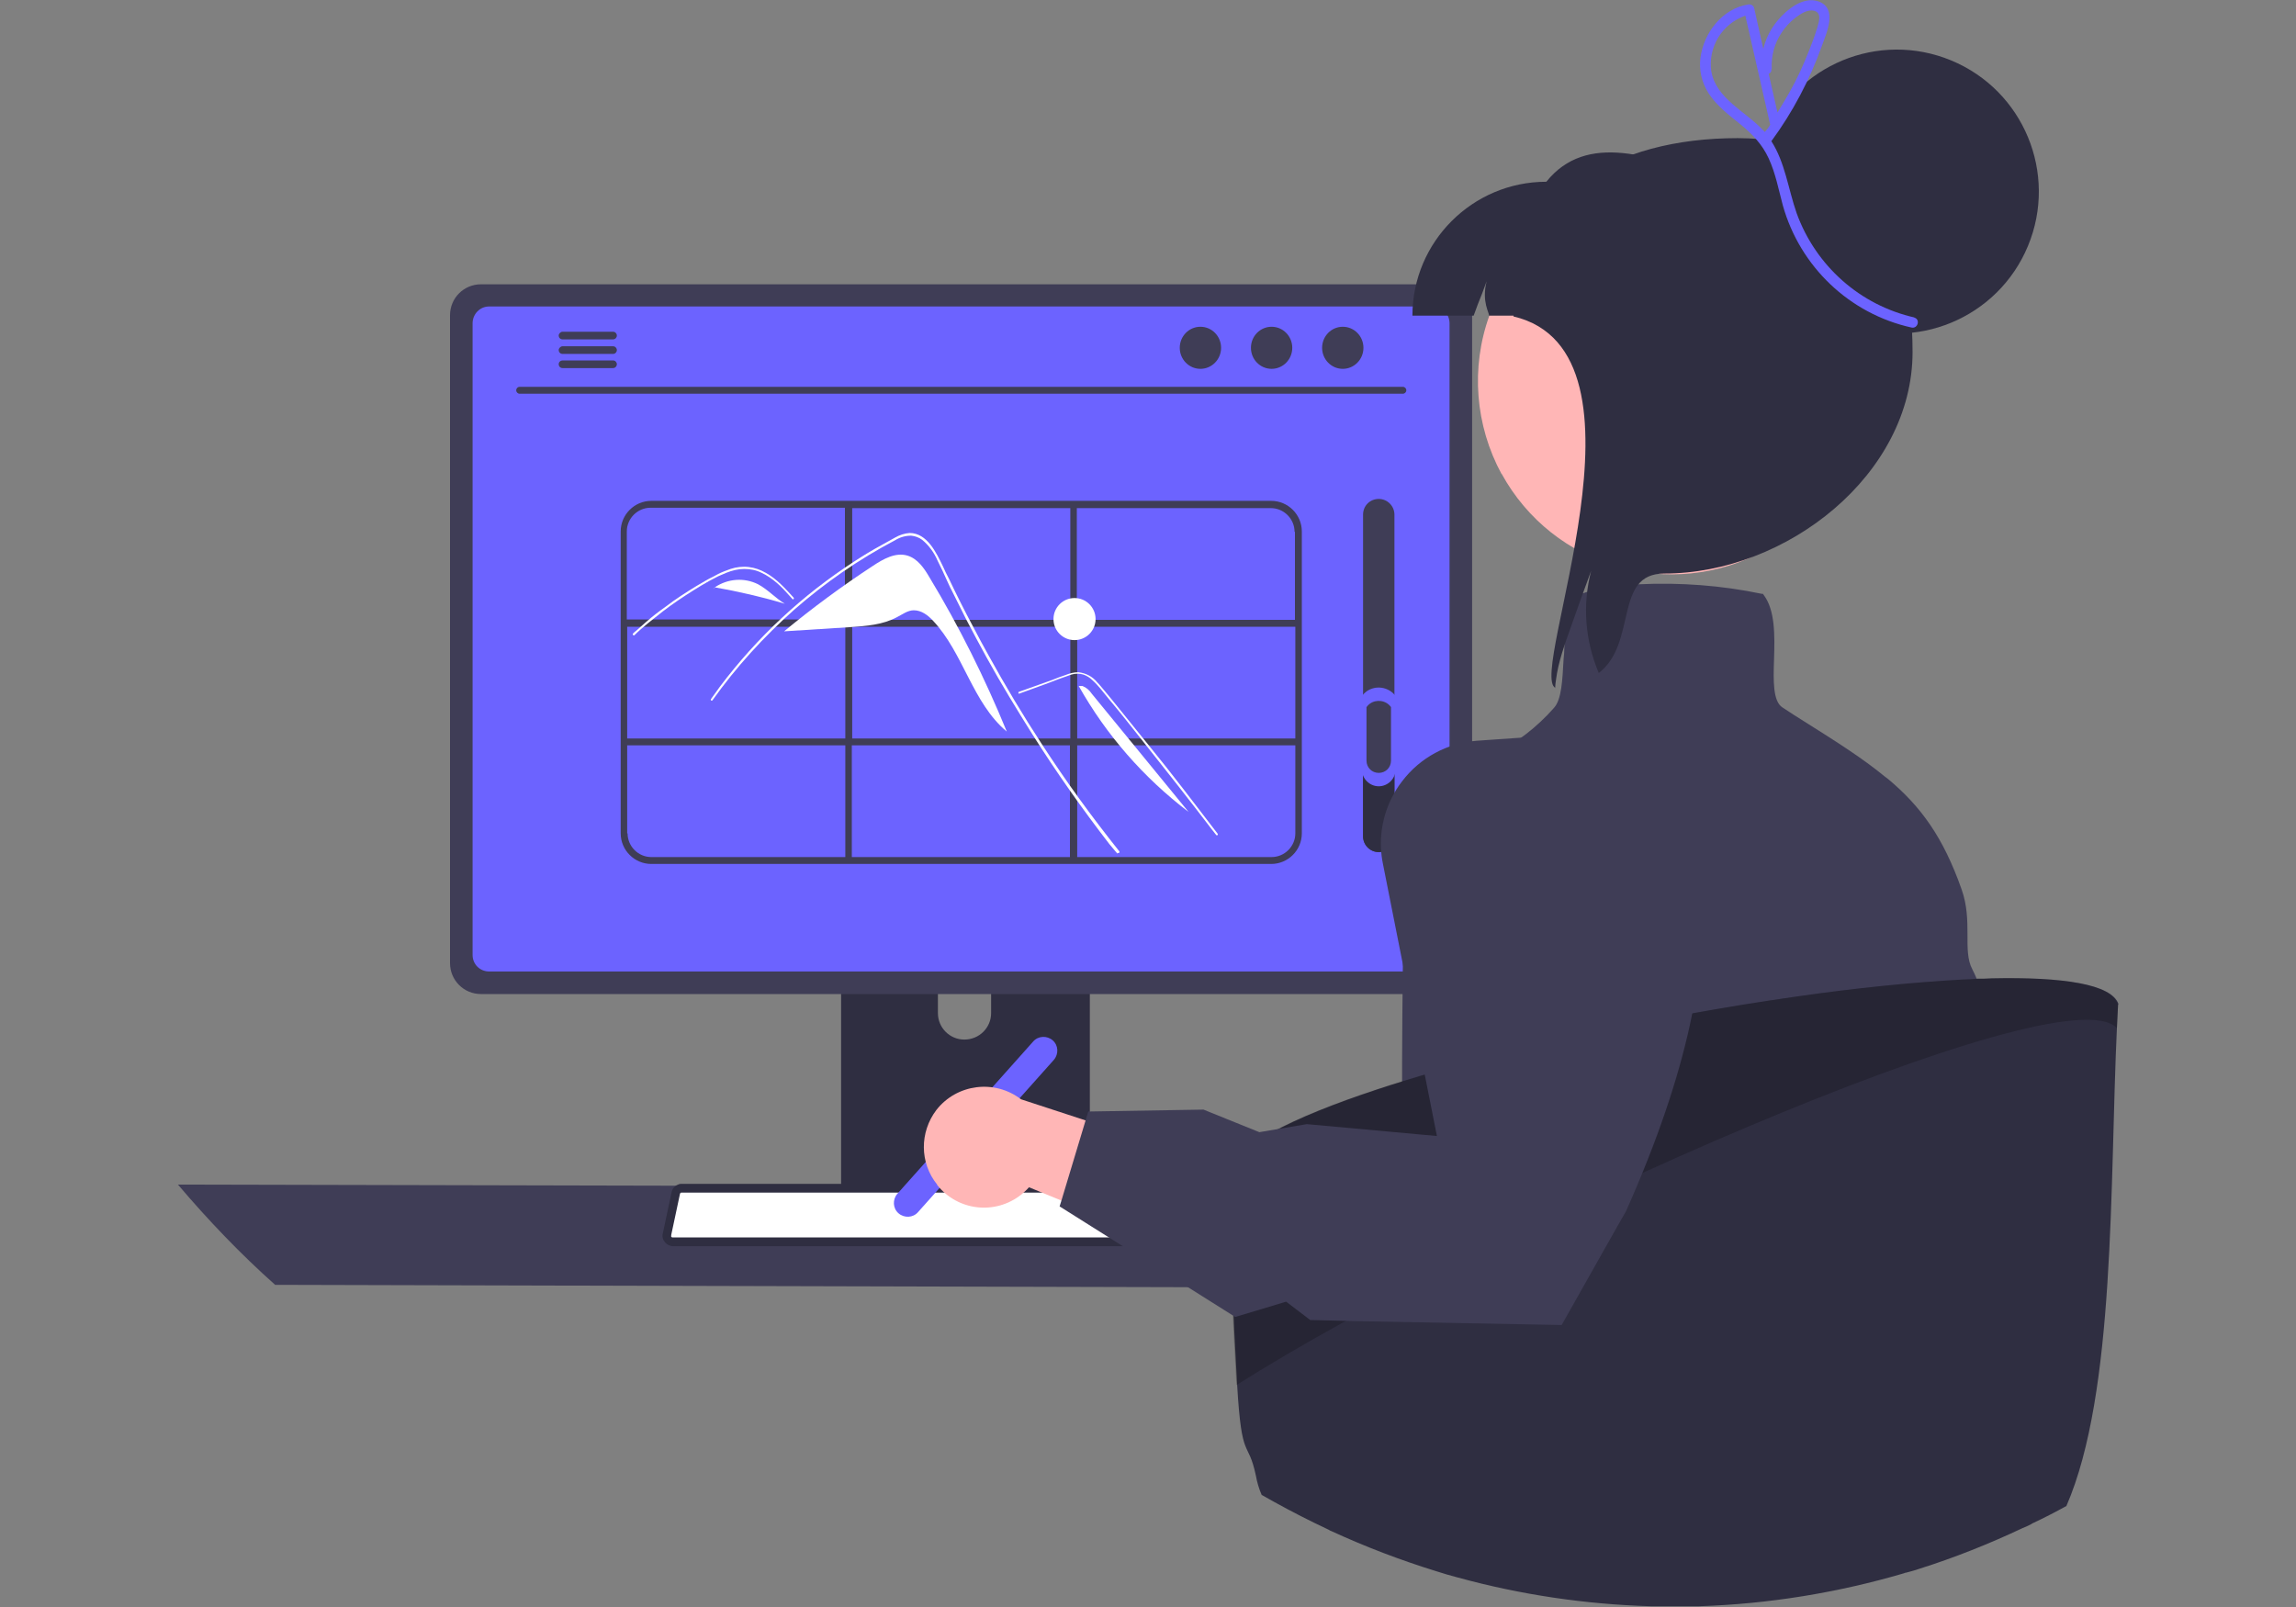 <?xml version="1.0" encoding="UTF-8"?>
<svg id="_レイヤー_1" data-name="レイヤー_1" xmlns="http://www.w3.org/2000/svg" version="1.1" viewBox="0 0 600 420">
  <rect x="0" y="0" width="600" height="420" fill="#808080" stroke="none"/>
  <!-- Generator: Adobe Illustrator 29.7.1, SVG Export Plug-In . SVG Version: 2.1.1 Build 8)  -->
  <defs>
    <style>
      .st0 {
        fill: #2f2e41;
      }

      .st1 {
        fill: #fff;
      }

      .st2 {
        fill: #ffb6b6;
      }

      .st3 {
        fill: #3f3d56;
      }

      .st4 {
        isolation: isolate;
        opacity: .2;
      }

      .st5 {
        fill: #6c63ff;
      }

      .st6 {
        fill: #e6e6e6;
      }
    </style>
  </defs>
  <path class="st3" d="M46.5,309.6c7.9,9.3,16.3,18.1,25.4,26.2l343.2.9c9.1-8.1,17.6-16.9,25.4-26.2l-394-.9Z"/>
  <path class="st0" d="M219.8,222.1v92.7h65v-92.7c0-1.4-.9-2.6-2.2-3-.3,0-.6-.1-.9-.1h-58.7c-1.7,0-3.1,1.4-3.1,3.1h0ZM245.1,254c0-3.8,3.2-6.9,7-6.9,3.8,0,6.8,3.1,6.9,6.9v10.8c0,3.8-3.1,6.9-7,6.9-3.8,0-6.9-3.1-6.9-6.9v-10.8Z"/>
  <path class="st3" d="M219.6,311.9v8.9c0,1,.8,1.7,1.7,1.8h61.9c1,0,1.7-.8,1.7-1.8v-8.9h-65.4Z"/>
  <path class="st3" d="M117.6,82.4v169.3c0,4.5,3.6,8.1,8.1,8.1h250.9c4.5,0,8.1-3.6,8.1-8.1V82.4c0-4.5-3.6-8.1-8.1-8.1H125.7c-4.5,0-8.1,3.6-8.1,8.1Z"/>
  <path class="st5" d="M123.5,84.5v165.1c0,2.4,1.9,4.3,4.3,4.3h246.7c2.4,0,4.3-1.9,4.3-4.3V84.5c0-2.4-1.9-4.4-4.3-4.4H127.8c-2.4,0-4.3,2-4.3,4.4Z"/>
  <path class="st0" d="M173.8,324.7c.5.6,1.3,1,2.1,1h146.8c1.5,0,2.7-1.2,2.7-2.7,0-.2,0-.4,0-.6l-2.3-10.8c-.2-.9-.8-1.6-1.7-2-.3-.1-.6-.2-1-.2h-142.2c-.3,0-.7,0-1,.2-.9.3-1.5,1.1-1.7,2l-2.3,10.8c-.2.8,0,1.6.6,2.3Z"/>
  <path class="st1" d="M178.1,311.7s0,0-.1,0c-.1,0-.3.2-.3.3l-2.3,10.8c0,.1,0,.3,0,.4h0c0,.1.2.2.3.2h146.8c.1,0,.3,0,.3-.2,0,0,.1-.2,0-.4l-2.3-10.8c0-.1-.1-.3-.3-.3,0,0-.1,0-.2,0h-142.2Z"/>
  <path class="st3" d="M135.8,102.9h230.8c.5,0,.9-.4.9-.9,0-.5-.4-.9-.9-.9h-230.8c-.5,0-.9.4-.9.9,0,.5.4.9.9.9Z"/>
  <ellipse class="st3" cx="350.9" cy="90.9" rx="5.4" ry="5.5"/>
  <ellipse class="st3" cx="332.3" cy="90.9" rx="5.4" ry="5.5"/>
  <ellipse class="st3" cx="313.7" cy="90.9" rx="5.4" ry="5.5"/>
  <path class="st3" d="M146,87.7c0,.5.4,1,1,1h13.2c.6,0,1-.5,1-1,0-.5-.4-1-1-1h-13.2c-.5,0-1,.5-1,1Z"/>
  <path class="st3" d="M146,91.5c0,.5.4,1,1,1h13.2c.6,0,1-.5,1-1,0-.5-.4-1-1-1h-13.2c-.5,0-1,.5-1,1Z"/>
  <path class="st3" d="M146,95.2c0,.5.4,1,1,1h13.2c.6,0,1-.5,1-1,0-.5-.4-1-1-1h-13.2c-.5,0-1,.4-1,1h0Z"/>
  <path class="st3" d="M332.2,130.9h-162c-4.4,0-8,3.6-8,8v78.9c0,4.4,3.6,8,8,8h162c4.4,0,8-3.6,8-8v-78.9c0-4.4-3.6-8-8-8ZM338.4,139v23h-57v-29.2h50.7c3.4,0,6.2,2.8,6.2,6.2h0ZM222.7,193v-29.2h57v29.2h-57ZM279.6,194.8v29.2h-57v-29.2h57ZM220.9,193h-57v-29.2h57v29.2ZM222.7,162v-29.2h57v29.2h-57ZM281.5,163.8h57v29.2h-57v-29.2ZM170.1,132.7h50.7v29.2h-57v-23c0-3.4,2.8-6.2,6.2-6.2h0ZM163.9,217.8v-23h57v29.2h-50.7c-3.4,0-6.2-2.8-6.2-6.2ZM332.2,224h-50.7v-29.2h57v23c0,3.4-2.8,6.2-6.2,6.2h0Z"/>
  <path class="st1" d="M242.9,150.9c-1.4-2.4-3.1-4.9-5.8-5.7-3.1-.9-6.3.9-9,2.7-8.1,5.3-15.8,11-23.2,17.1h0c0,0,17.3-1.1,17.3-1.1,4.2-.3,8.5-.6,12.2-2.6,1.4-.7,2.8-1.8,4.4-1.8,2,0,3.7,1.3,5,2.7,8,8.5,10.3,21.5,19.3,29-5.7-13.9-12.4-27.4-20.2-40.3Z"/>
  <path class="st1" d="M292,223.1c-.9-1.1-1.2-1.4-2.1-2.5-7.1-9.2-13.8-18.7-20-28.5-4.2-6.7-8.3-13.4-12.1-20.3-1.8-3.3-3.6-6.6-5.3-9.9-1.3-2.6-2.6-5.2-3.9-7.8-.4-.7-.7-1.5-1.1-2.3-.8-1.8-1.6-3.5-2.5-5.3-.9-2.1-2.3-4-4-5.4-.8-.6-1.8-1-2.9-1.1-1.5,0-2.9.4-4.2,1.2-9.5,5-18.3,11.1-26.3,18.1-8,7.1-15.2,15-21.4,23.7-.2.3-.6,0-.4-.3.8-1.1,1.5-2.1,2.3-3.2,9.7-12.9,21.6-24,35.2-32.8,2.3-1.5,4.6-2.9,7-4.2,1.2-.7,2.4-1.3,3.6-2,1.2-.7,2.5-1.1,3.8-1.2,4.6,0,7,5.2,8.7,8.7.5,1.1,1,2.2,1.6,3.3,2,4.2,4.1,8.4,6.3,12.5,1.3,2.5,2.7,5.1,4.1,7.6,4.3,7.8,8.9,15.5,13.8,23,6.5,10,12.9,18.8,20.3,28.1.2.3-.2.6-.4.4Z"/>
  <path class="st1" d="M207.2,156.7c-.3-.3-.5-.6-.8-.9-2.1-2.4-4.4-4.7-7.4-6.1-1.4-.7-2.9-1-4.5-1-1.6,0-3.2.4-4.7,1-.7.3-1.4.6-2.1.9-.8.4-1.5.8-2.3,1.2-1.4.8-2.8,1.6-4.2,2.5-2.7,1.7-5.4,3.5-8,5.5-1.3,1-2.6,2.1-3.9,3.1-1.2,1-2.4,2-3.5,3.1-.2.2-.6-.1-.4-.4.3-.3.6-.6.9-.8.9-.8,1.7-1.5,2.6-2.3,1.6-1.4,3.3-2.7,5-3.9,2.6-2,5.4-3.8,8.2-5.5,1.4-.8,2.8-1.7,4.3-2.4.4-.2.9-.5,1.3-.7,1-.5,2.1-.9,3.2-1.3,1.5-.5,3.2-.7,4.8-.5,1.6.2,3,.7,4.4,1.5,2.9,1.6,5.1,4.1,7.3,6.5.2.2-.1.6-.4.4Z"/>
  <path class="st1" d="M266.3,181.3l6.9-2.5,3.4-1.3c1.1-.4,2.2-.8,3.4-1.2,1-.3,2.1-.3,3.1,0,.9.3,1.7.8,2.4,1.5.7.6,1.4,1.4,2,2.1.7.9,1.5,1.8,2.2,2.7,3.1,3.7,6.1,7.5,9.1,11.3,3,3.8,6,7.6,9,11.4,3,3.8,5.9,7.6,8.9,11.5.4.5.7.9,1.1,1.4.2.3.6,0,.4-.3-3-3.9-5.9-7.7-8.9-11.6-3-3.9-6-7.7-9.1-11.5-3.1-3.8-6.1-7.6-9.2-11.4-.8-.9-1.5-1.9-2.3-2.8-.7-.8-1.3-1.6-2-2.3-1.2-1.5-3-2.4-4.9-2.6-1.2,0-2.3.3-3.3.7-1.2.4-2.3.8-3.5,1.3l-7,2.5-1.7.6c-.3.1-.2.6.1.5h0Z"/>
  <path class="st1" d="M198.1,152.7c-3.6-1.8-7.9-1.5-11.3.8,6.2,1.1,12.3,2.5,18.3,4.3-2.5-1.5-4.4-3.7-7-5.1Z"/>
  <path class="st1" d="M186.8,153.5l-.7.6c.2-.2.5-.4.7-.5h0Z"/>
  <path class="st1" d="M285.3,181.3c-.6-.9-1.4-1.6-2.4-2h-1c7.2,12.8,17,24,28.7,32.9l-25.3-30.9Z"/>
  <circle class="st1" cx="280.8" cy="161.8" r="5.5"/>
  <path class="st3" d="M360.3,222.7c2.2,0,4.1-1.8,4.1-4.1v-84.1c0-2.2-1.8-4.1-4.1-4.1s-4.1,1.8-4.1,4.1v84.1c0,2.2,1.8,4.1,4.1,4.1Z"/>
  <path class="st0" d="M360.3,222.7c2.2,0,4.1-1.8,4.1-4.1v-17.8c-1.6-2.2-4.8-2.7-7.1-1.1-.4.3-.8.7-1.1,1.1v17.8c0,2.2,1.8,4.1,4.1,4.1Z"/>
  <path class="st5" d="M360.3,205.5c2.4,0,4.4-2,4.4-4.4v-19.2c-1.8-2.4-5.2-2.9-7.6-1.2-.4.3-.8.7-1.2,1.2v19.2c0,2.4,2,4.4,4.4,4.4Z"/>
  <path class="st3" d="M360.3,202c1.8,0,3.2-1.4,3.2-3.2v-14c-1.3-1.8-3.8-2.1-5.5-.9-.3.2-.6.5-.9.9v14c0,1.8,1.4,3.2,3.2,3.2Z"/>
  <path class="st5" d="M234.8,317.1c-1.5-1.3-1.6-3.6-.3-5.1l35.5-39.8c1.3-1.5,3.6-1.6,5.1-.3s1.6,3.6.3,5.1l-35.5,39.8c-1.3,1.5-3.6,1.6-5.1.3Z"/>
  <path class="st6" d="M529.7,382.6c0,6.6-1.6,11.6-1.4,15.7-10.7,4.7-21.6,8.6-32.8,11.8-1.3.4-2.5.7-3.8,1-6.9-21.1-13.8-40.5-16.5-42.5-6.2-4.7-9.3,14.7-9.3,10s3.1-4.7-4.7-10.9c-7.8-6.2-3.1-34.3-3.1-34.3l-10.9-28,12.2-44.7,15.8-58.1h15.6s.5.3,1.2,1c3.9,3.2,15.6,13.8,14.3,25.5-.4,3.5.5,13.6,2,27.1,4.6,40.8,15.1,85.1,15.1,96.8,0,15.6,6.2,20.3,6.2,29.6Z"/>
  <path class="st3" d="M516.6,256.1s0,0,0-.1c-.3-.9-.8-1.9-1.2-2.7-2.6-4.9.2-12.5-2.8-20.9-4.8-13.6-10.6-21.6-19.2-28.8-.3-.2-.5-.4-.8-.6h0c-5.7-4.7-12.6-9.1-21.2-14.5-1.8-1.1-3.6-2.3-5.6-3.6-2.5-1.6-2.4-6.9-2.2-12.6.2-6.3.3-12.8-2.7-16.8l-.2-.3h-.3c-10.5-2.2-21.3-3-32-2.5h0c-4.6.2-9.1.8-13.5,2-.3,0-.7.2-1,.3-.2,0-.5.1-.7.2h-.2c0,0-.2.2-.2.2-3,3-3.7,8.3-4,13.9h0c0,1-.1,2-.2,3-.3,5.4-.5,10.5-2.5,12.7-4.4,5-9.8,9.2-15.8,12.2-9.3,4.6-16.7,4.5-16.8,4.5h-.9s0,.8,0,.8c-6.2,11.8-6,42.3-6.2,74.9,0,1.8,0,3.6,0,5.5-.1,15.2-.4,30.7-1.5,44.8-.5,6.1-1.1,11.9-2,17.3-4.2,26.4-23.1,4.5-32.1,22,.3,1.7.8,3.4,1.5,5,1,.6,2.1,1.2,3.2,1.8,4.7,2.6,9.5,5.1,14.3,7.3.3.1.5.3.8.4,8.9,4.1,18.1,7.6,27.5,10.5,1.8.6,3.7,1.1,5.5,1.6,16.4,4.5,33.3,7.1,50.3,7.5,0,0,.1,0,.2,0,20.1-.6,40.1-3.4,59.5-8.6.3,0,.5-.1.8-.2,1.3-.3,2.5-.7,3.8-1,11.2-3.2,22.2-7.1,32.8-11.8,0,.4,0,.8.1,1.2,0,.1,0,.3,0,.4,0-.1,0-.3,0-.4,0-.4,0-.9.1-1.3,5.5-54-6-99.8-14.8-123.1Z"/>
  <path class="st2" d="M392.4,123.8c13.4,24.5,44.2,33.5,68.7,20.1,24.5-13.4,33.5-44.2,20.1-68.7-13.4-24.5-44.2-33.5-68.7-20.1-10.3,5.6-18.3,14.7-22.7,25.6-.2.6-.4,1.2-.6,1.8-4.9,13.6-3.7,28.7,3.2,41.4Z"/>
  <path class="st0" d="M385.1,82.5c2.2-6.1,1.2-2.9,3.4-9-1.4,5.4.8,8.4.6,9h60.3v-35c-17.7-7-34.9-13-45.3,0-19.3,0-35,15.7-35,35h16.1Z"/>
  <path class="st0" d="M406.4,179.8c0-.6.1-1.3.2-2,.6-4.8,2.3-9.4,3.9-13.9,1.7-4.9,3.5-9.8,5.3-14.7-2.3,8.9-1.6,18.2,2,26.7,10.2-7.9,3.8-26,17.1-26,32,0,64.9-25.9,64.9-57.9s-13.7-55.9-45.7-55.9-57.9,14.6-58.6,46.6c39.4,9.3,3.5,93.9,11,97.1Z"/>
  <circle class="st0" cx="495.7" cy="50" r="37.1" transform="translate(259.8 488.9) rotate(-67.5)"/>
  <path class="st0" d="M553.5,262.6c-.1,1.9-.2,3.9-.3,6.1-1.9,40.6-.3,95.2-13.2,124.9-2.9,1.6-5.8,3.1-8.8,4.5-.1,0-.2.1-.3.2-.8.4-1.6.8-2.4,1.1,0,0,0,0,0,0-8.7,4.1-17.7,7.7-26.9,10.6-1.1.4-2.3.7-3.4,1-.2,0-.5.1-.7.2-17.4,5.1-35.3,8-53.4,8.6-.9,0-1.9,0-2.8,0-.3,0-.6,0-.9,0-1,0-2,0-3,0-2,0-4.1,0-6.1,0-17-.5-33.9-3-50.3-7.5-1.9-.5-3.7-1-5.5-1.6-9.4-2.9-18.6-6.4-27.5-10.5-.3-.1-.5-.2-.8-.4-4.9-2.3-9.6-4.7-14.3-7.3-1.1-.6-2.1-1.2-3.2-1.8-.7-1.6-1.2-3.3-1.5-5-2.1-9.9-3.7-3.2-4.9-23.7-1.1-18.8-1.8-37.7-2-48.5,0-2.9-.1-5.2-.1-6.8,1-6.9,16.4-14.6,38.8-22,2.1-.7,4.3-1.4,6.6-2.1,6.1-1.9,12.6-3.7,19.3-5.5,17.3-4.5,36.4-8.7,55.5-12.1,9.4-1.7,18.7-3.2,27.8-4.5,15.9-2.3,31-3.8,43.9-4.5,1.2,0,2.4-.1,3.6-.2,1.3,0,2.5,0,3.8-.1,18.6-.4,31.3,1.5,33.1,6.7Z"/>
  <path class="st4" d="M553.5,262.6c-.1,1.9-.2,3.9-.3,6.1-14.1-15.2-165.8,52.6-230.1,93.3-1.1-18.8-1.8-37.7-2-48.5,0-2.9-.1-5.2-.1-6.8,1-6.9,16.4-14.6,38.8-22,2.1-.7,4.3-1.4,6.6-2.1,6.1-1.9,12.6-3.7,19.3-5.5,17.3-4.5,36.4-8.7,55.5-12.1,9.4-1.7,18.7-3.2,27.8-4.5,15.9-2.3,31-3.8,43.9-4.5,1.2,0,2.4-.1,3.6-.2,1.3,0,2.5,0,3.8-.1,18.6-.4,31.3,1.5,33.1,6.7Z"/>
  <path class="st2" d="M244.9,309.7c5.4,6.8,15.2,7.9,22,2.5.7-.6,1.4-1.2,2-1.9l51.5,21.1-5.6-28.4-48-15.7c-6.9-5.3-16.8-4-22.1,2.8-4.4,5.8-4.4,13.8.2,19.5Z"/>
  <path class="st3" d="M416.2,191.5h-.3s-30,2.1-30,2.1c-7.7.6-14.8,4.4-19.5,10.6-1.1,1.4-2,2.9-2.8,4.5h0c-2.6,5.3-3.4,11.3-2.2,17.1l14.1,71.1-34-3.1-12.4,2.1-14.6-5.9-30.1.5-.7,2.3-6.3,20.9-.5,1.6,45.9,28.9,13.3-4,6.3,4.8h.3s12.4.3,12.4.3l53,1,14.5-25.7,2.3-4c16.8-37.7,21-64,19.7-82.2-.7-9.6-2.9-16.9-5.6-22.4-8.3-17-22.2-20.6-22.8-20.7Z"/>
  <path class="st5" d="M500.4,83c-14.3-3.2-25.9-13.5-30.9-27.3-2.2-6.3-3-13.2-6.6-18.8,5.6-7.6,10-16,13.2-24.9,1.2-3.4,4.2-9.7-.8-11.6-4-1.5-8.4,2.1-10.8,5-1.8,2.2-3.1,4.7-3.7,7.4-.8-3.6-1.6-7.1-2.4-10.7-.2-.7-.9-1.1-1.7-.9-6.6,1.1-11.4,7.3-12.3,13.7-.5,3.3.3,6.7,2.1,9.5,2.1,3.2,5.2,5.6,8.2,8,3.2,2.6,5.8,5.3,7.5,9,1.8,3.9,2.6,8.2,3.7,12.3,4.5,16,17.4,28.3,33.6,31.9,1.7.4,2.4-2.2.7-2.6ZM463,18.1c-.2-3.4.7-6.8,2.6-9.6.9-1.4,2.1-2.7,3.5-3.8,1.3-1,3.2-2.3,4.9-1.9,2.2.5,1.3,3,.9,4.4-.6,2-1.3,3.9-2.1,5.9-1.5,3.8-3.1,7.4-5.1,10.9-1,1.8-2.1,3.6-3.2,5.4-.8-3.4-1.5-6.7-2.3-10.1.5-.2.8-.7.7-1.2ZM447.2,18.7c-.9-6.4,2.8-12.5,8.9-14.6,2.2,9.5,4.3,19,6.5,28.5-.4.7-.9,1.3-1.4,1.9-.1-.1-.2-.3-.4-.4-4.5-4.9-12.4-8.3-13.6-15.5Z"/>
</svg>
